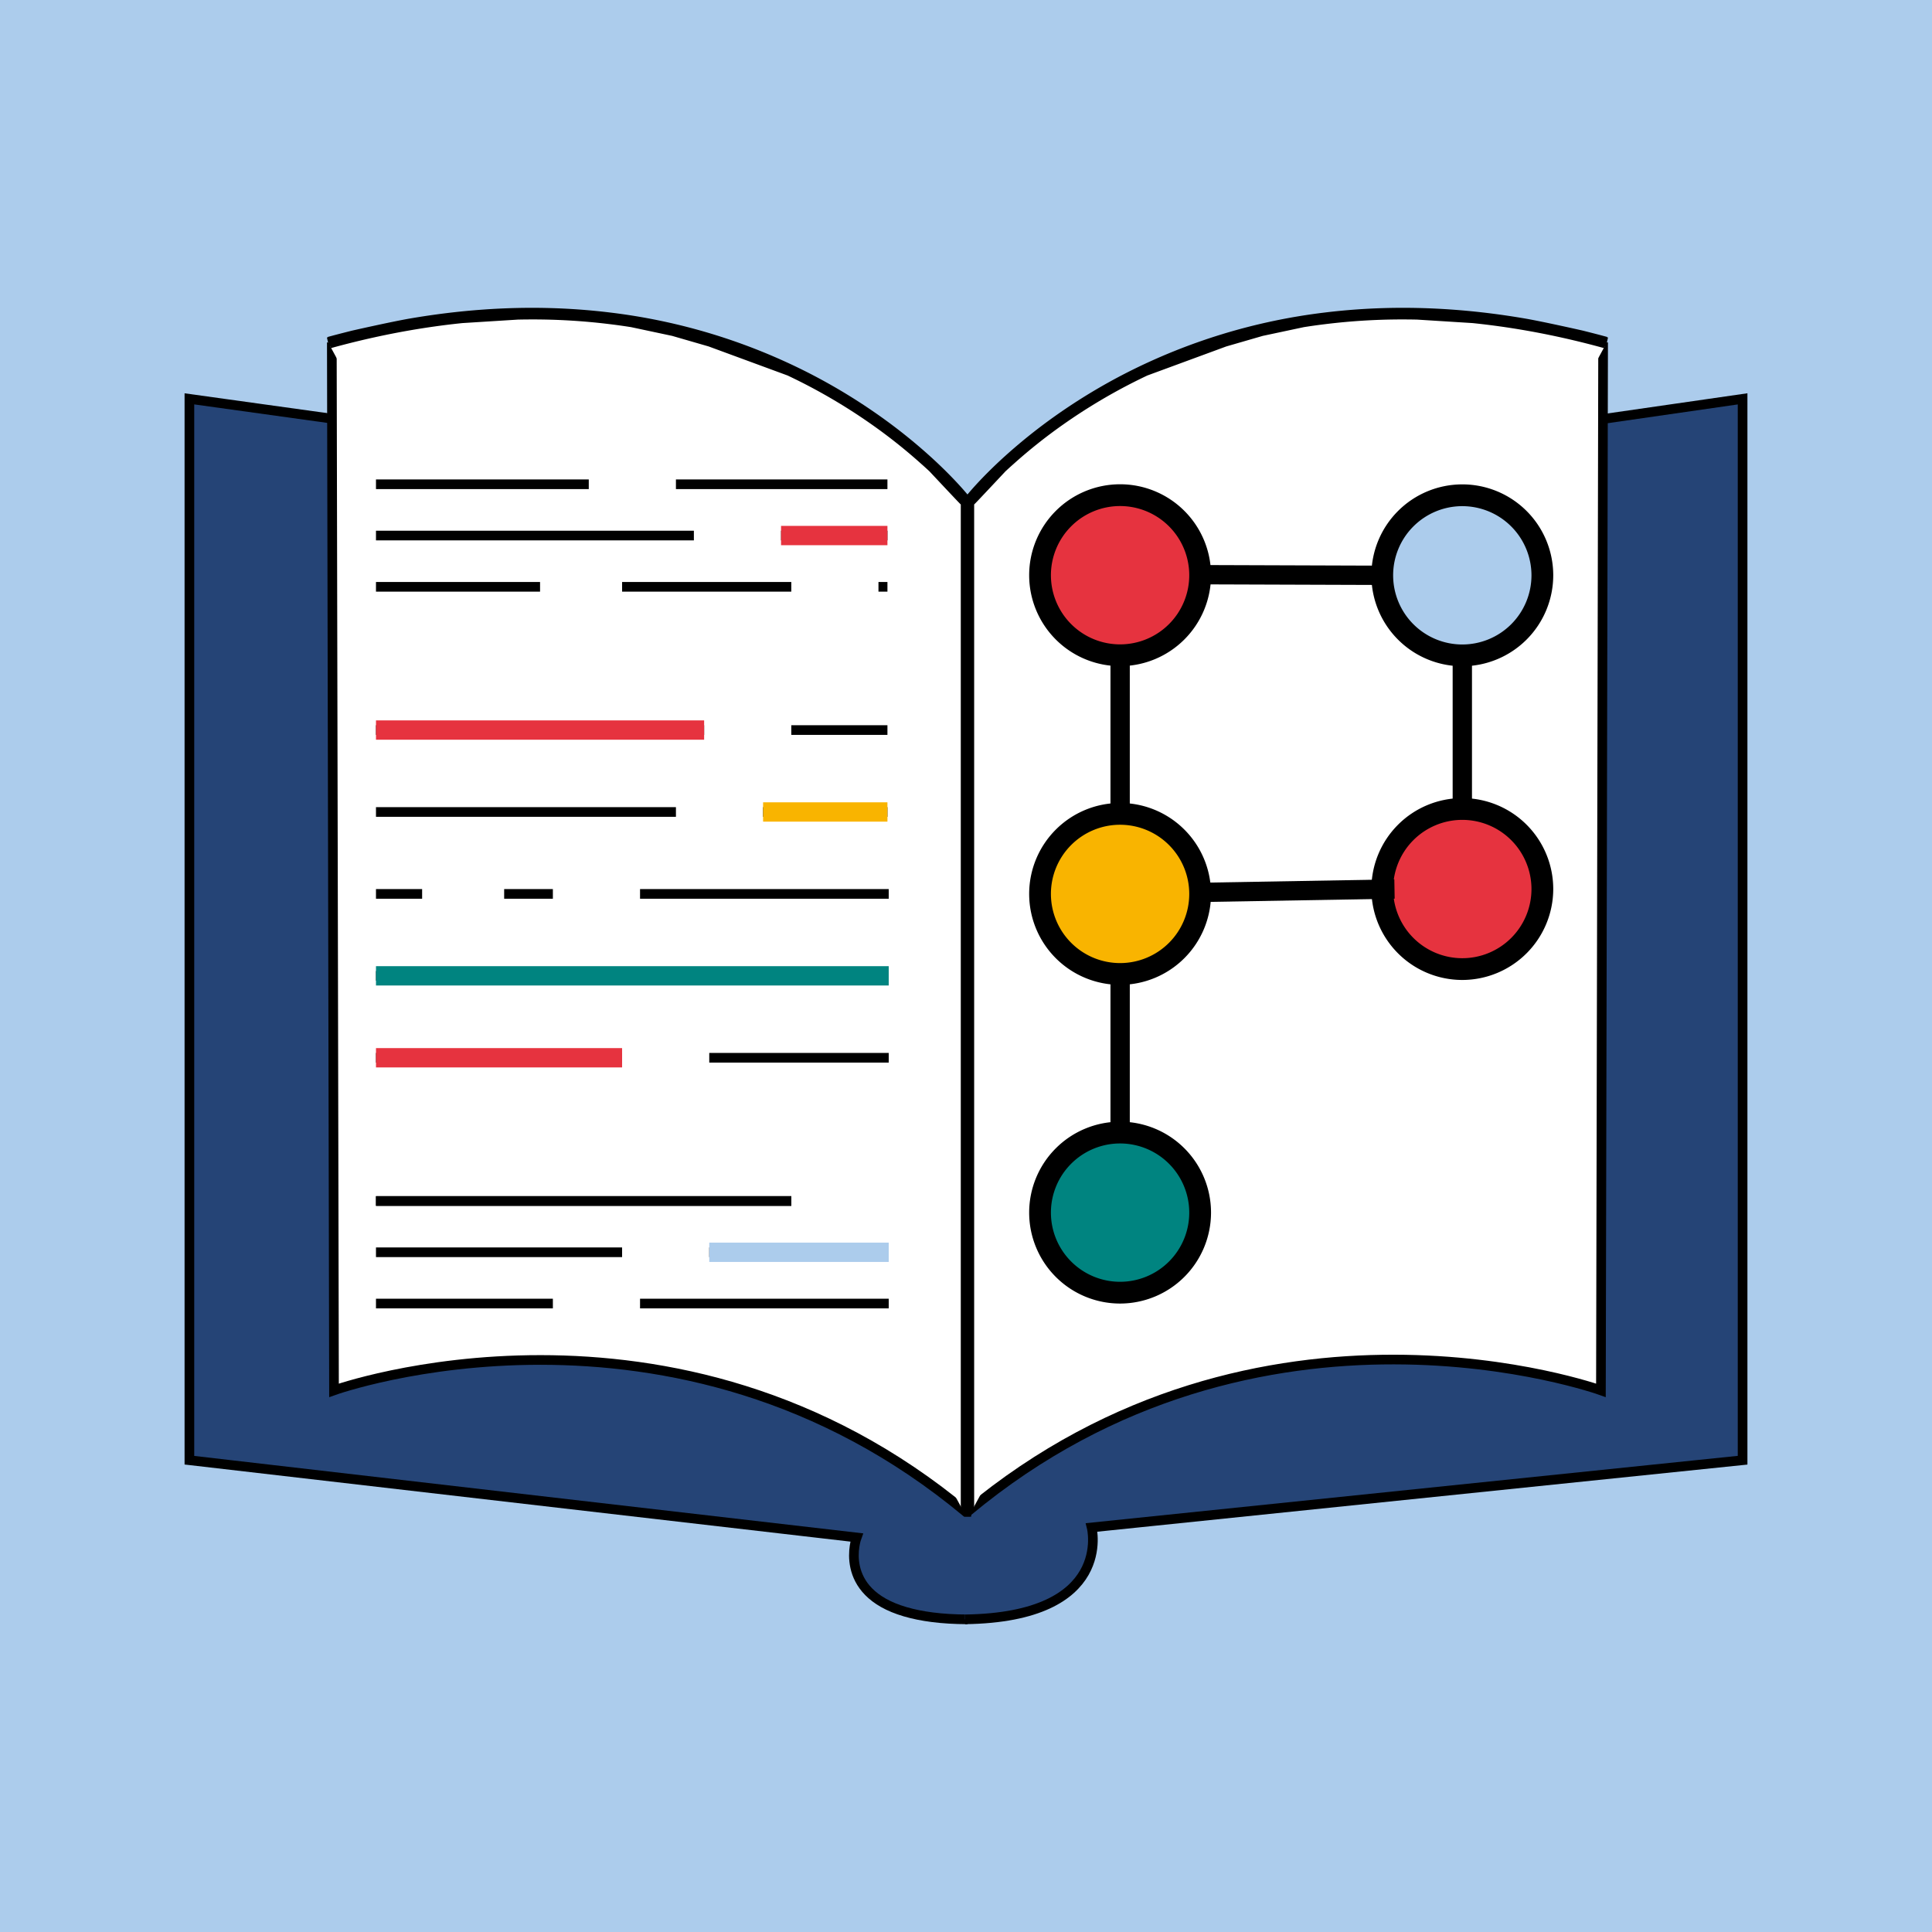 <svg xmlns="http://www.w3.org/2000/svg" xmlns:xlink="http://www.w3.org/1999/xlink" width="1000" height="1000" viewBox="0 0 1000 1000"><rect x="0" y="0" width="1000" height="1000" fill="#333333" stroke="none"/><defs><clipPath id="clip-Version_3_no_circle_in_bottom"><rect width="1000" height="1000"></rect></clipPath></defs><g id="Version_3_no_circle_in_bottom" data-name="Version 3 &#x2013; no circle in bottom" clip-path="url(#clip-Version_3_no_circle_in_bottom)"><rect width="1000" height="1000" fill="#acccec"></rect><g id="Book_selfmade" data-name="Book selfmade" transform="translate(-8923.387 -9509.848)"><g id="Book_selfmade-2" data-name="Book selfmade"><g id="Background"><path id="Path_1712" data-name="Path 1712" d="M9424.15,10348.019c-13.433-.035-23.864-1.492-32.218-3.927-35.562-10.36-25.149-38.447-25.149-38.447l-345.361-39.991V9716.291l402.729,55.992" fill="#254476" stroke="#000" stroke-width="5"></path><path id="Path_1713" data-name="Path 1713" d="M9020.131,10348.019c77.332-1.055,65.572-47.572,65.572-47.572l336.922-34.793V9716.291l-402.494,58.072" transform="translate(402.727)" fill="#254476" stroke="#000" stroke-width="5"></path></g><g id="Pages"><g id="Page_right" data-name="Page right"><g id="Group_945" data-name="Group 945" transform="translate(-2.945)"><path id="Path_1709" data-name="Path 1709" d="M8846.576,9720.568l-1.131,542.412s-176.467-63.448-327.877,62.843" transform="translate(909.525 -33.499)" fill="#fff" stroke="#000" stroke-width="5"></path><path id="Path_1710" data-name="Path 1710" d="M9412.523,10281.865l329.008-605.255" transform="translate(14.57 10.459)" fill="#fff"></path></g><g id="Group_946" data-name="Group 946" transform="translate(1208.911 57.606)"><path id="Path_1708" data-name="Path 1708" d="M8515.593,10328.635h-1V9804.886l.105-.136c.069-.088,7.043-8.974,20.585-21.146a280.42,280.42,0,0,1,25.643-20.415,297.49,297.49,0,0,1,35.825-21.661,304.2,304.2,0,0,1,102.042-31.112c10.418-1.278,21.121-2.061,31.81-2.324,11.251-.281,22.8.009,34.317.854,12.081.886,24.47,2.41,36.818,4.53,9.593,1.646,29.959,6.275,29.959,6.275s6.571,1.651,9.958,2.565l-.26.965c-.035-.01-.07-.02-.026-.007-34.9-9.418-69.589-14.276-102.451-14.276a328.515,328.515,0,0,0-39.971,2.406,303.222,303.222,0,0,0-101.7,30.991,296.627,296.627,0,0,0-35.708,21.582,279.557,279.557,0,0,0-25.559,20.341,190.291,190.291,0,0,0-20.392,20.915c-.919,1.151,20.392-21.629,20.392-21.629l24.942-20.415,35.825-21.661,50.044-18.418,19.09-5.525,23.775-5.059,15.51-2.11,25.433-2.324,52.759,3.313,29.295,4.6,31.967,7.279" transform="translate(-298.395 -93.917)" fill="#fff" stroke="#000" stroke-width="5"></path><path id="Path_1711" data-name="Path 1711" d="M8239.525,10235.713l330.03-605.362" transform="translate(-23.326 -0.995)" fill="#fff"></path></g></g><g id="Page_left" data-name="Page left" transform="translate(9093.156 9671.676)"><g id="Group_945-2" data-name="Group 945" transform="translate(1.984 15.394)"><path id="Path_1710-2" data-name="Path 1710" d="M9741.531,10281.865,9412.523,9676.61" transform="translate(-9412.523 -9676.61)" fill="#fff"></path><path id="Path_1709-2" data-name="Path 1709" d="M8517.568,9720.568l1.131,542.412s176.067-63.014,327.478,63.277" transform="translate(-8517.568 -9720.568)" fill="#fff" stroke="#000" stroke-width="5"></path></g><g id="Group_946-2" data-name="Group 946" transform="translate(0)"><path id="Path_1708-2" data-name="Path 1708" d="M8843.626,10328.635h1V9804.886l-.105-.136c-.069-.088-7.043-8.974-20.585-21.146a280.42,280.42,0,0,0-25.643-20.415,297.49,297.49,0,0,0-35.825-21.661,304.2,304.2,0,0,0-102.042-31.112c-10.418-1.278-21.121-2.061-31.81-2.324-11.251-.281-22.8.009-34.317.854-12.081.886-24.47,2.41-36.818,4.53-9.593,1.646-29.959,6.275-29.959,6.275s-6.571,1.651-9.958,2.565l.26.965c.035-.01.07-.02.026-.007,34.9-9.418,69.589-14.276,102.451-14.276a328.515,328.515,0,0,1,39.971,2.406,303.222,303.222,0,0,1,101.7,30.991,296.627,296.627,0,0,1,35.708,21.582,279.557,279.557,0,0,1,25.559,20.341,190.291,190.291,0,0,1,20.392,20.915c.919,1.151-20.392-21.629-20.392-21.629l-24.942-20.415-35.825-21.661-50.044-18.418-19.09-5.525-23.775-5.059-15.51-2.11-25.433-2.324-52.759,3.313-29.295,4.6-31.967,7.279" transform="translate(-8514.595 -9707.986)" fill="#fff" stroke="#000" stroke-width="5"></path><path id="Path_1711-2" data-name="Path 1711" d="M8569.557,10235.713l-330.03-605.362" transform="translate(-8239.526 -9615.064)" fill="#fff"></path></g></g></g></g><g id="Diagram" transform="translate(9456.081 9760.505)"><line id="Line_120" data-name="Line 120" x2="99.282" y2="0.336" transform="translate(83.519 46.787)" fill="none" stroke="#000" stroke-width="10"></line><g id="PNA_Icons_Icon-27" data-name="PNA Icons_Icon-27" transform="translate(0)"><path id="Path_309" data-name="Path 309" d="M158.711,117.256A41.431,41.431,0,1,1,117.275,75.83a41.432,41.432,0,0,1,41.436,41.426" transform="translate(-70.214 -70.2)" fill="#e6333f"></path><path id="Path_310" data-name="Path 310" d="M102.865,149.938a47.066,47.066,0,1,1,47.072-47.077,47.127,47.127,0,0,1-47.072,47.077m0-82.862a35.8,35.8,0,1,0,35.8,35.784,35.823,35.823,0,0,0-35.8-35.784" transform="translate(-55.804 -55.805)"></path></g><g id="PNA_Icons_Icon-27-2" data-name="PNA Icons_Icon-27" transform="translate(177.131 0.056)"><path id="Path_309-2" data-name="Path 309" d="M158.711,117.256A41.431,41.431,0,1,1,117.275,75.83a41.432,41.432,0,0,1,41.436,41.426" transform="translate(-70.214 -70.2)" fill="#acccec"></path><path id="Path_310-2" data-name="Path 310" d="M102.865,149.938a47.066,47.066,0,1,1,47.072-47.077,47.127,47.127,0,0,1-47.072,47.077m0-82.862a35.8,35.8,0,1,0,35.8,35.784,35.823,35.823,0,0,0-35.8-35.784" transform="translate(-55.804 -55.805)"></path></g><g id="PNA_Icons_Icon-27-3" data-name="PNA Icons_Icon-27" transform="translate(177.131 162.436)"><path id="Path_309-3" data-name="Path 309" d="M158.711,117.256A41.431,41.431,0,1,1,117.275,75.83a41.432,41.432,0,0,1,41.436,41.426" transform="translate(-70.214 -70.2)" fill="#e6333f"></path><path id="Path_310-3" data-name="Path 310" d="M102.865,149.938a47.066,47.066,0,1,1,47.072-47.077,47.127,47.127,0,0,1-47.072,47.077m0-82.862a35.8,35.8,0,1,0,35.8,35.784,35.823,35.823,0,0,0-35.8-35.784" transform="translate(-55.804 -55.805)"></path></g><g id="PNA_Icons_Icon-27-4" data-name="PNA Icons_Icon-27" transform="translate(0 164.961)"><path id="Path_309-4" data-name="Path 309" d="M158.711,117.256A41.431,41.431,0,1,1,117.275,75.83a41.432,41.432,0,0,1,41.436,41.426" transform="translate(-70.214 -70.2)" fill="#f9b400"></path><path id="Path_310-4" data-name="Path 310" d="M102.865,149.938a47.066,47.066,0,1,1,47.072-47.077,47.127,47.127,0,0,1-47.072,47.077m0-82.862a35.8,35.8,0,1,0,35.8,35.784,35.823,35.823,0,0,0-35.8-35.784" transform="translate(-55.804 -55.805)"></path></g><g id="PNA_Icons_Icon-27-5" data-name="PNA Icons_Icon-27" transform="translate(0 329.924)"><path id="Path_309-5" data-name="Path 309" d="M158.711,117.256A41.431,41.431,0,1,1,117.275,75.83a41.432,41.432,0,0,1,41.436,41.426" transform="translate(-70.214 -70.2)" fill="#008480"></path><path id="Path_310-5" data-name="Path 310" d="M102.865,149.938a47.066,47.066,0,1,1,47.072-47.077,47.127,47.127,0,0,1-47.072,47.077m0-82.862a35.8,35.8,0,1,0,35.8,35.784,35.823,35.823,0,0,0-35.8-35.784" transform="translate(-55.804 -55.805)"></path></g><line id="Line_121" data-name="Line 121" y1="1.837" x2="105.576" transform="translate(83.519 209.497)" fill="none" stroke="#000" stroke-width="10"></line><line id="Line_122" data-name="Line 122" y1="82.808" transform="translate(47.084 88.743)" fill="none" stroke="#000" stroke-width="10"></line><line id="Line_123" data-name="Line 123" y1="82.808" transform="translate(47.084 256.568)" fill="none" stroke="#000" stroke-width="10"></line><line id="Line_124" data-name="Line 124" y1="82.808" transform="translate(224.198 88.742)" fill="none" stroke="#000" stroke-width="10"></line></g><g id="Lines_annotated_" data-name="Lines (annotated)" transform="translate(9117.994 9760.505)"><line id="Line_126" data-name="Line 126" x2="110.138" fill="none" stroke="#000" stroke-width="5"></line><line id="Line_127" data-name="Line 127" x2="91.56" transform="translate(0 424.057)" fill="none" stroke="#000" stroke-width="5"></line><line id="Line_128" data-name="Line 128" x2="127.388" transform="translate(0 397.518)" fill="none" stroke="#000" stroke-width="5"></line><line id="Line_129" data-name="Line 129" x2="214.968" transform="translate(0 370.978)" fill="none" stroke="#000" stroke-width="5"></line><line id="Line_130" data-name="Line 130" x2="127.388" transform="translate(0 296.84)" fill="none" stroke="#000" stroke-width="5"></line><line id="Line_131" data-name="Line 131" x2="265.392" transform="translate(0 254.434)" fill="none" stroke="#000" stroke-width="5"></line><line id="Line_132" data-name="Line 132" x2="23.885" transform="translate(0 212.028)" fill="none" stroke="#000" stroke-width="5"></line><line id="Line_133" data-name="Line 133" x2="155.255" transform="translate(0 169.622)" fill="none" stroke="#000" stroke-width="5"></line><line id="Line_134" data-name="Line 134" x2="169.851" transform="translate(0 127.218)" fill="none" stroke="#000" stroke-width="5"></line><line id="Line_135" data-name="Line 135" x2="84.926" transform="translate(0 53.079)" fill="none" stroke="#000" stroke-width="5"></line><line id="Line_136" data-name="Line 136" x2="164.543" transform="translate(0 26.54)" fill="none" stroke="#000" stroke-width="5"></line><line id="Line_137" data-name="Line 137" x2="109.474" transform="translate(155.254)" fill="none" stroke="#000" stroke-width="5"></line><line id="Line_138" data-name="Line 138" x2="55.069" transform="translate(209.66 26.54)" fill="none" stroke="#000" stroke-width="5"></line><line id="Line_139" data-name="Line 139" x2="87.579" transform="translate(127.388 53.079)" fill="none" stroke="#000" stroke-width="5"></line><line id="Line_140" data-name="Line 140" x2="4.644" transform="translate(260.085 53.079)" fill="none" stroke="#000" stroke-width="5"></line><line id="Line_141" data-name="Line 141" x2="49.761" transform="translate(214.968 127.218)" fill="none" stroke="#000" stroke-width="5"></line><line id="Line_142" data-name="Line 142" x2="64.358" transform="translate(200.371 169.622)" fill="none" stroke="#000" stroke-width="5"></line><line id="Line_143" data-name="Line 143" x2="25.212" transform="translate(66.348 212.028)" fill="none" stroke="#000" stroke-width="5"></line><line id="Line_153" data-name="Line 153" x2="127.388" transform="translate(0 296.84)" fill="none" stroke="#e6333f" stroke-width="10"></line><line id="Line_144" data-name="Line 144" x2="128.715" transform="translate(136.677 212.028)" fill="none" stroke="#000" stroke-width="5"></line><line id="Line_145" data-name="Line 145" x2="92.887" transform="translate(172.505 296.84)" fill="none" stroke="#000" stroke-width="5"></line><line id="Line_146" data-name="Line 146" x2="214.968" transform="translate(0 370.978)" fill="none" stroke="#000" stroke-width="5"></line><line id="Line_147" data-name="Line 147" x2="92.887" transform="translate(172.505 397.518)" fill="none" stroke="#000" stroke-width="5"></line><line id="Line_148" data-name="Line 148" x2="128.715" transform="translate(136.677 424.057)" fill="none" stroke="#000" stroke-width="5"></line><line id="Line_152" data-name="Line 152" x2="265.392" transform="translate(0 254.434)" fill="none" stroke="#008480" stroke-width="10"></line><line id="Line_151" data-name="Line 151" x2="64.358" transform="translate(200.371 169.622)" fill="none" stroke="#f9b400" stroke-width="10"></line><line id="Line_149" data-name="Line 149" x2="169.851" transform="translate(0 127.218)" fill="none" stroke="#e6333f" stroke-width="10"></line><line id="Line_150" data-name="Line 150" x2="55.069" transform="translate(209.66 26.54)" fill="none" stroke="#e6333f" stroke-width="10"></line><line id="Line_154" data-name="Line 154" x2="92.887" transform="translate(172.505 397.518)" fill="none" stroke="#acccec" stroke-width="10"></line></g></g></g></svg>